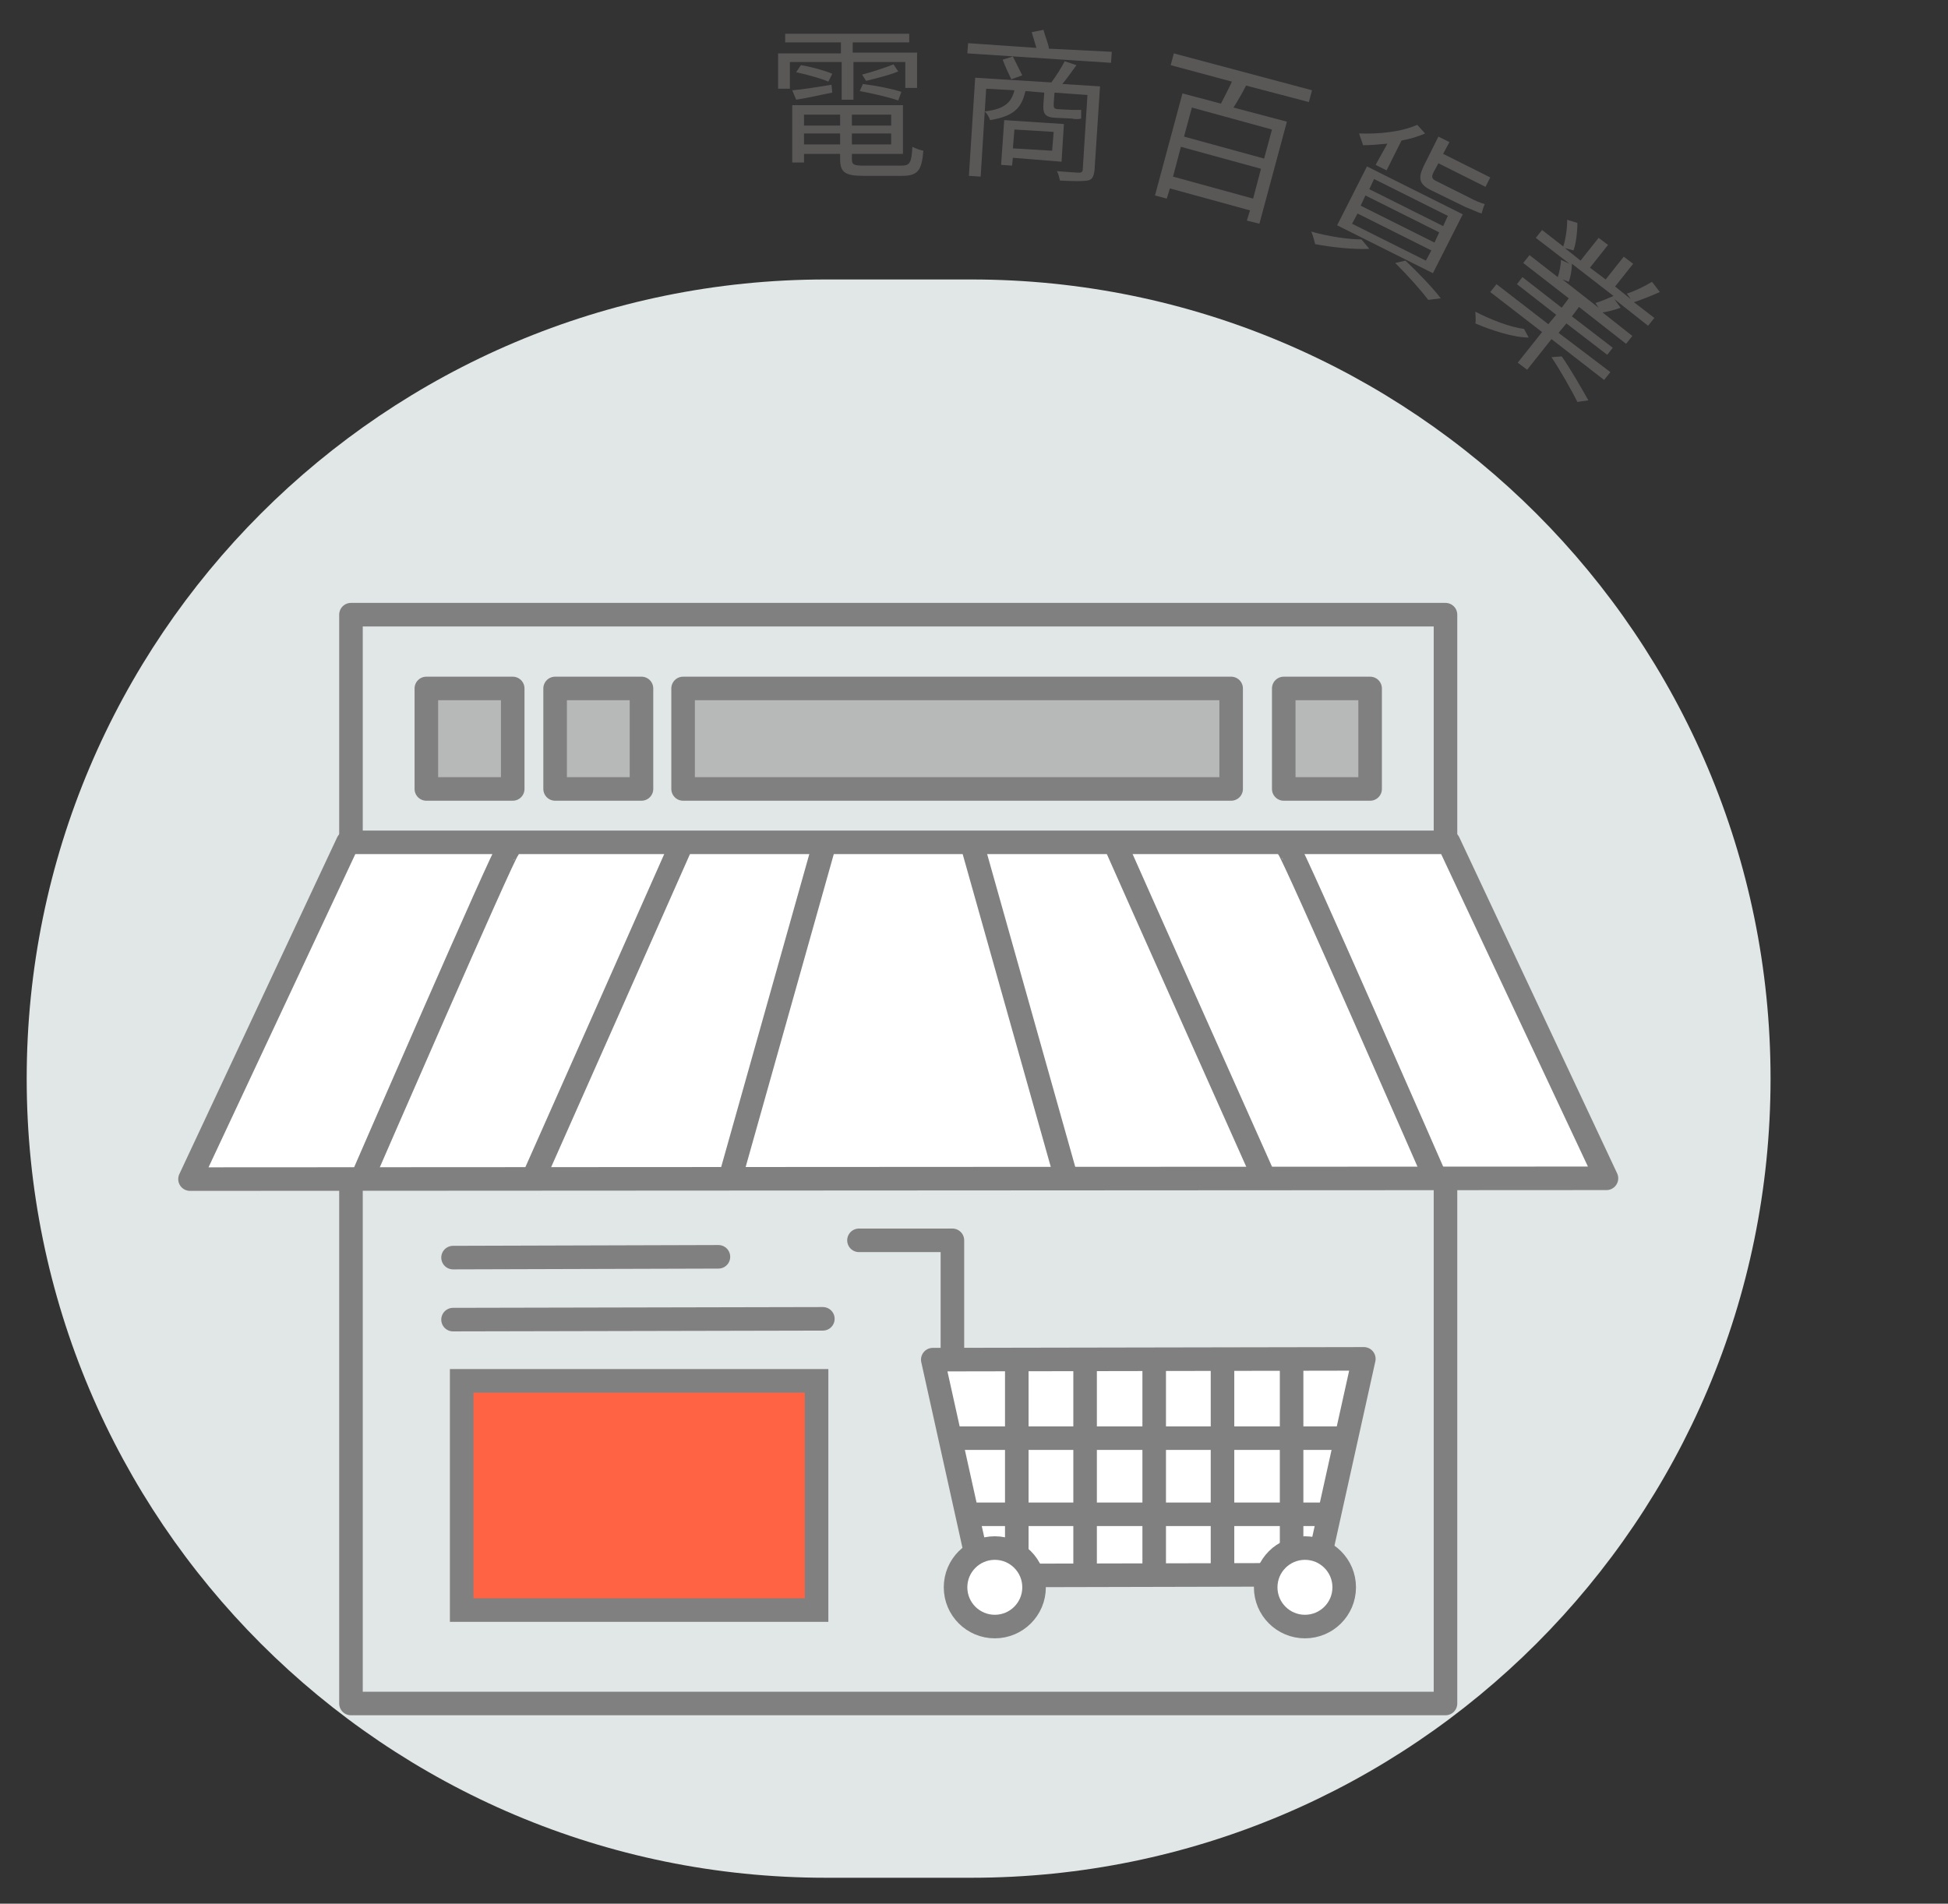 <?xml version="1.0" encoding="utf-8"?>
<!-- Generator: Adobe Illustrator 26.0.1, SVG Export Plug-In . SVG Version: 6.00 Build 0)  -->
<svg version="1.1" id="圖層_1" xmlns="http://www.w3.org/2000/svg" xmlns:xlink="http://www.w3.org/1999/xlink" x="0px" y="0px"
	 width="248.1px" height="242.5px" viewBox="0 0 248.1 242.5" style="enable-background:new 0 0 248.1 242.5;" xml:space="preserve"
	>
<rect x="0" y="0" width="248.1" height="242.5" fill="#333333" stroke="none"/>
<style type="text/css">
	.st0{fill:#5A5757;}
	.st1{fill:#E1E6E6;}
	.st2{fill:#E1E6E6;stroke:#808080;stroke-width:3;stroke-linecap:round;stroke-linejoin:round;}
	.st3{fill:#B7B8B8;stroke:#808080;stroke-width:3;stroke-linecap:round;stroke-linejoin:round;}
	.st4{fill:#FFFFFF;stroke:#808080;stroke-width:3;stroke-linecap:round;stroke-linejoin:round;}
	.st5{fill:#FF6344;stroke:#808080;stroke-width:3;stroke-miterlimit:10;}
	.st6{fill:none;stroke:#808080;stroke-width:3;stroke-linecap:round;stroke-linejoin:round;}
</style>
<g>
	<g>
		<path class="st0" d="M107.1,7.9h-6.5v3.4h-1.5V6.8h8V5.4H100V4.3h15.8v1.1h-7.2v1.3h8.2v4.5h-1.5V7.9h-6.6v4.8h-1.5V7.9z
			 M114.8,21.1c1.1,0,1.3-0.4,1.4-2.4c0.4,0.2,0.9,0.4,1.4,0.5c-0.2,2.5-0.7,3.2-2.7,3.2H110c-2.3,0-3-0.4-3-2.1v-0.7h-4.6v1.1h-1.5
			v-7.3H115v6.2h-6.5v0.7c0,0.7,0.3,0.8,1.6,0.8H114.8z M100.9,11.5c1.3-0.1,3.1-0.4,5-0.7l0.1,1c-1.6,0.3-3.2,0.7-4.6,0.9
			L100.9,11.5z M102,8.3c1.3,0.2,3.1,0.7,4,1.1l-0.5,1c-0.9-0.4-2.7-0.9-4.1-1.2L102,8.3z M102.4,14.6V16h4.6v-1.4H102.4z M107,18.5
			V17h-4.6v1.4H107z M113.5,14.6h-5V16h5V14.6z M113.5,18.5V17h-5v1.4H113.5z M114.4,12.8c-1.1-0.4-3.3-0.9-4.9-1.2l0.4-0.9
			c1.6,0.2,3.7,0.6,4.9,1L114.4,12.8z M114.4,9.1c-1.2,0.5-2.9,0.9-4.1,1.2l-0.5-0.8c1.2-0.3,3-0.9,4-1.3L114.4,9.1z"/>
		<path class="st0" d="M141.6,6.6L141.5,8l-18.3-1.2l0.1-1.3l8.7,0.6c-0.2-0.6-0.4-1.4-0.6-2l1.5-0.3c0.2,0.8,0.6,1.7,0.7,2.4
			L141.6,6.6z M139.4,21.7c-0.1,0.8-0.3,1.2-0.9,1.3c-0.6,0.1-1.7,0.1-3.5,0c-0.1-0.4-0.2-0.9-0.4-1.2c1.3,0.1,2.5,0.2,2.8,0.2
			c0.3,0,0.5-0.1,0.5-0.4l0.6-9.5l-4.2-0.3l-0.1,1.4c0,0.5,0,0.6,0.4,0.7l1.9,0.1c0.3,0,0.9,0,1.2,0c0,0.4,0,0.8,0,1.1
			c-0.3,0.1-0.8,0.1-1.2,0l-2.2-0.1c-1.3-0.1-1.5-0.6-1.4-1.9l0.1-1.3l-2.4-0.2c-0.5,2.2-1.5,3.2-4.5,3.7c-0.1-0.3-0.4-0.9-0.7-1.1
			c2.5-0.3,3.4-1.1,3.8-2.7l-3.6-0.2l-0.7,11.2l-1.5-0.1l0.8-12.5l9.7,0.6c0.6-0.8,1.3-1.9,1.7-2.7l1.5,0.5
			c-0.6,0.8-1.2,1.7-1.8,2.4l4.8,0.3L139.4,21.7z M129,20.1l-0.1,1l-1.4-0.1l0.4-5.7l7.6,0.5l-0.3,4.8L129,20.1z M129,7.2
			c0.4,0.8,0.9,1.8,1.2,2.4l-1.4,0.5c-0.3-0.6-0.8-1.7-1.1-2.5L129,7.2z M129.2,16.5l-0.2,2.4l5,0.3l0.2-2.4L129.2,16.5z"/>
		<path class="st0" d="M158.7,10.9c-0.5,1-1.1,2-1.6,2.8l6.8,1.8l-3.5,13l-1.6-0.4l0.4-1.3L149,24l-0.4,1.3l-1.5-0.4l3.5-13l4.9,1.3
			c0.4-0.8,1-1.9,1.4-2.8l-7.8-2.1l0.4-1.5l17.6,4.7l-0.4,1.5L158.7,10.9z M159.6,25.3l1-3.8l-10.2-2.8l-1,3.8L159.6,25.3z
			 M162,16.5l-10.2-2.8l-1,3.7l10.2,2.8L162,16.5z"/>
		<path class="st0" d="M174.4,31.7c-2,0.1-4.8-0.2-6.9-0.6c-0.1-0.4-0.3-1.2-0.5-1.6c2.1,0.6,4.7,1,6.4,1L174.4,31.7z M174.1,21.2
			l12.2,6.1l-3.8,7.5l-12.2-6.1L174.1,21.2z M172.2,28.5l9.4,4.7l0.7-1.3l-9.4-4.7L172.2,28.5z M176.7,18.3
			c-1.1,0.1-2.1,0.2-3.1,0.2c-0.1-0.4-0.4-1.1-0.5-1.5c2.5,0.1,5.4-0.2,7.4-1.1l1,1.1c-0.9,0.4-1.9,0.7-3,0.9l-1.9,3.8l-1.4-0.7
			L176.7,18.3z M173.3,26.2l9.4,4.7l0.6-1.3l-9.4-4.7L173.3,26.2z M174.4,24.1l9.4,4.7l0.6-1.3l-9.4-4.7L174.4,24.1z M179,33.2
			c1.7,1.6,3.5,3.5,4.5,4.8l-1.6,0.2c-0.9-1.2-2.5-3-4.2-4.7L179,33.2z M182.4,24.3c-1.7-0.8-1.8-1.6-1.1-3.1l1.9-3.8l1.4,0.7
			l-0.8,1.5l6,3l-0.6,1.2l-6-3l-0.6,1.1c-0.3,0.6-0.3,0.9,0.4,1.2l4.2,2.1c0.5,0.3,1.5,0.7,1.9,0.8c-0.2,0.4-0.3,0.9-0.4,1.2
			c-0.4-0.1-1.2-0.5-2-0.8L182.4,24.3z"/>
		<path class="st0" d="M194.7,43c-1.9,0-4.7-0.9-6.8-1.8c0.1-0.4,0-1.1,0-1.5c1.9,1,4.5,2,6.2,2.2L194.7,43z M205.1,47.4l-0.8,1
			l-6.7-5.2l-3.1,3.9l-1.2-0.9l3.1-3.9l-6.6-5.1l0.8-1l6.6,5.1l1-1.2l-5-3.9l0.7-0.9l5,3.9l0.9-1.2l-5.8-4.5l0.8-1l3.6,2.8
			c0.2-0.6,0.4-1.5,0.4-2.2l1.1,0.5l-4.3-3.3l0.8-1l2.7,2.1c0.3-0.9,0.5-2.3,0.5-3.4l1.3,0.4c0,1.2-0.2,2.7-0.5,3.5l-1.1-0.3l2,1.6
			l2.3-2.9l1.2,0.9l-2.3,2.9l2,1.5l2.3-2.9l1.2,0.9l-2.3,2.9l2,1.6l-0.5-0.7c1-0.3,2.4-1,3.2-1.5l1,1.3c-1.1,0.5-2.4,1-3.3,1.3
			l2.6,2l-0.8,1l-4.3-3.4l0.8,1.1c-0.8,0.3-1.6,0.5-2.3,0.6l3.8,3l-0.8,1l-6-4.7l-0.9,1.2l5.2,4l-0.7,0.9l-5.2-4l-1,1.2L205.1,47.4z
			 M198.9,45.4c1.2,1.7,2.6,4.2,3.4,5.6l-1.4,0.2c-0.7-1.4-2.1-3.9-3.3-5.7L198.9,45.4z M200.2,33.6c0,0.8-0.2,1.8-0.4,2.3l-0.8-0.3
			l4.6,3.6l-0.4-0.6c0.7-0.2,1.6-0.6,2.3-0.9L200.2,33.6z"/>
	</g>
	<path class="st1" d="M123.7,239.2h-18.5c-56.2,0-101.8-45.6-101.8-101.8v0c0-56.2,45.6-101.8,101.8-101.8h18.5
		c56.2,0,101.8,45.6,101.8,101.8v0C225.5,193.6,179.9,239.2,123.7,239.2z"/>
	<g>
		<rect x="44.7" y="78.3" class="st2" width="139.4" height="138.7"/>
		<g>
			<rect x="54.3" y="87.7" class="st3" width="11" height="12.8"/>
			<rect x="70.7" y="87.7" class="st3" width="11" height="12.8"/>
			<rect x="163.5" y="87.7" class="st3" width="11" height="12.8"/>
			<rect x="87" y="87.7" class="st3" width="69.8" height="12.8"/>
		</g>
		<polygon class="st4" points="204.6,150.1 24.2,150.2 44.3,107.3 184.5,107.3 		"/>
		<polygon class="st4" points="118.8,173.2 173.7,173.1 167.6,200.6 124.9,200.7 		"/>
		<line class="st4" x1="124.2" y1="192.9" x2="169.1" y2="192.9"/>
		<line class="st4" x1="121.9" y1="183.2" x2="171.2" y2="183.2"/>
		<line class="st4" x1="129.5" y1="173.8" x2="129.5" y2="200.5"/>
		<line class="st4" x1="138.2" y1="173.8" x2="138.2" y2="200.5"/>
		<line class="st4" x1="147" y1="173.8" x2="147" y2="200.5"/>
		<line class="st4" x1="155.7" y1="173.8" x2="155.7" y2="200.5"/>
		<line class="st4" x1="164.5" y1="173.8" x2="164.5" y2="200.5"/>
		<g>
			<path class="st4" d="M64.7,108.2c-0.5,0.3-18.4,41.5-18.4,41.5"/>
			<path class="st4" d="M86.5,108.2c-0.2,0.5-18.4,41.5-18.4,41.5"/>
			<line class="st4" x1="105" y1="107.5" x2="93.2" y2="149.4"/>
			<path class="st4" d="M164.1,108.1c0.5,0.3,18.5,41.5,18.5,41.5"/>
			<path class="st4" d="M142.3,108.1c0.2,0.5,18.5,41.5,18.5,41.5"/>
			<line class="st4" x1="123.8" y1="107.5" x2="135.6" y2="149.4"/>
		</g>
		<line class="st4" x1="57.7" y1="160.2" x2="91.5" y2="160.1"/>
		<line class="st4" x1="57.7" y1="168.1" x2="104.8" y2="168"/>
		<rect x="58.8" y="175.9" class="st5" width="45.2" height="29.2"/>
		<polyline class="st6" points="121.3,172.7 121.3,158 109.4,158 		"/>
		<g>
			<circle class="st4" cx="126.7" cy="202.2" r="5"/>
			<circle class="st4" cx="166.2" cy="202.2" r="5"/>
		</g>
	</g>
</g>
</svg>
